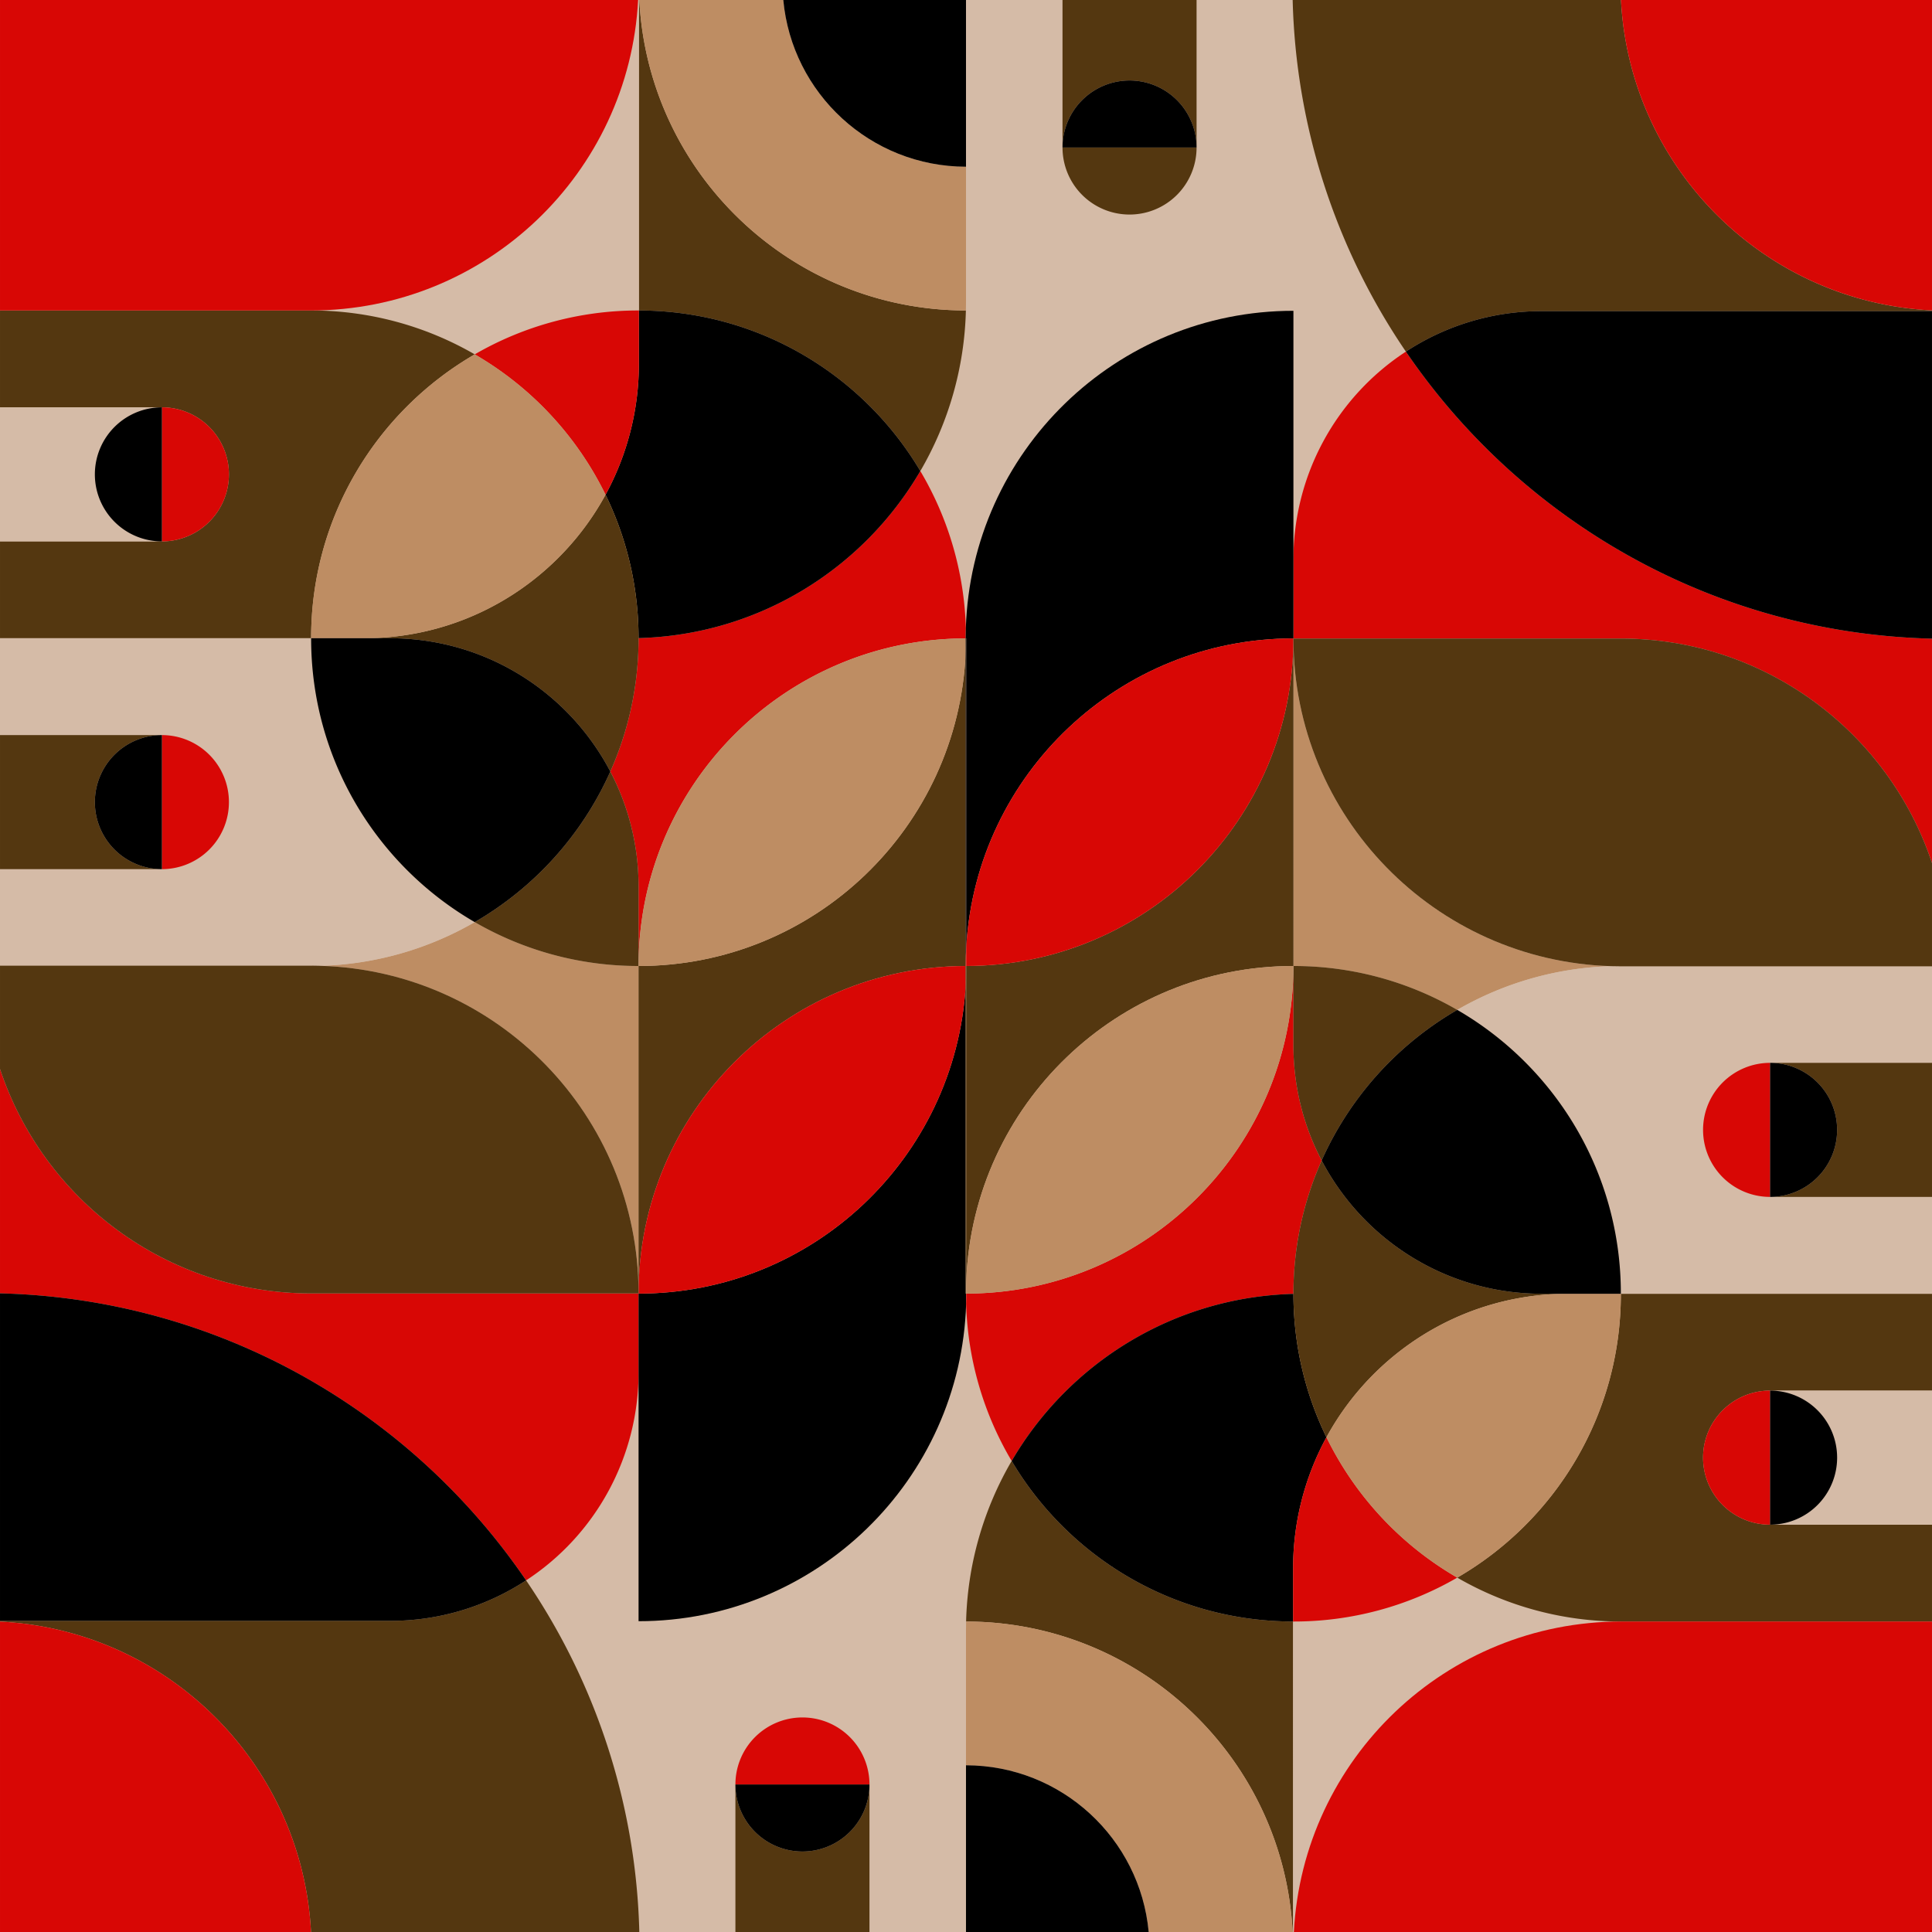 <svg xmlns="http://www.w3.org/2000/svg" viewBox="0 0 2000 2000"><defs><clipPath id="a"><path d="M.002.002h1999.996v1999.996H.002z" style="fill:none"/></clipPath><style>.c{fill:#d5bba7}.d{fill:#543710}.e{fill:#be8d63}.f{fill:#d80705}</style></defs><g style="clip-path:url(#a)"><path d="M-53.865-33.894h2097.702v2097.702H-53.865z" class="c"/><path d="M626.861 512.152q1.025 2.101 2.022 4.219-.997-2.118-2.022-4.22ZM1368.194 1201.317q-1.761 3.952-3.425 7.957 1.663-4.005 3.425-7.957ZM1365.837 1471.864q3.442 8.102 7.288 15.984-3.843-7.88-7.288-15.984ZM999.998 312.289q0 4.57-.119 9.111a346.563 346.563 0 0 1-47.169 166.22 337.146 337.146 0 0 1 47.13 162.658c5.682-182.406 155.32-328.537 339.105-328.537v257.514a256.93 256.93 0 0 1 116.43-215.254A675.81 675.81 0 0 1 1338.165.004h-99.476v152.702a69.39 69.39 0 0 1-69.39 69.39 69.39 69.39 0 0 1-69.39-69.39V.004h-99.911V312.29ZM999.989 1687.711q0-4.57.118-9.111a346.566 346.566 0 0 1 47.17-166.22 337.146 337.146 0 0 1-47.13-162.658c-5.682 182.406-155.32 328.537-339.105 328.537v-257.514a256.93 256.93 0 0 1-116.431 215.254A675.808 675.808 0 0 1 661.821 2000h99.477v-152.706a69.39 69.39 0 0 1 138.779 0V2000h99.912v-312.289Z" class="c"/><path d="M661.042 1339.125v.167l.002-.167ZM661.041 999.996v.162l.003-.162h-.003ZM952.71 487.62a346.563 346.563 0 0 0 47.17-166.22C818.775 321.16 670.956 178.894 661.828.004h-.449V321.41c123.962.122 232.325 66.796 291.33 166.21Z" class="d"/><path d="M491.437 366.838a337.382 337.382 0 0 1 169.604-45.432c.114 0 .226.004.339.004V.004h-.807c-9.305 179.07-157.441 321.402-338.826 321.402H0v.005h321.75a337.716 337.716 0 0 1 169.687 45.427Z" class="c"/><path d="M999.88 321.4q.116-4.542.118-9.111v-139.7c-98.97-.174-180.204-75.903-189.126-172.585H661.829c9.128 178.89 156.947 321.155 338.05 321.396Z" class="e"/><path d="M999.998 172.59V.003H810.872c8.922 96.682 90.155 172.411 189.126 172.585Z"/><path d="M661.04 660.57v.044l.002.09a340.565 340.565 0 0 1-6.676 67.268q-.437 2.174-.903 4.338-1.396 6.492-3.038 12.891a336.77 336.77 0 0 1-11.981 37.465q-2.345 6.083-4.915 12.052-.856 1.99-1.737 3.965a256.03 256.03 0 0 1 29.25 119.19v82.123h.002c.087-187.084 151.592-338.754 338.611-339.12.002-3.548.076-7.077.185-10.598a337.146 337.146 0 0 0-47.13-162.659c-58.915 100.967-167.14 169.633-291.67 172.95Z" class="f"/><path d="M626.861 512.152q1.025 2.1 2.022 4.219 1.994 4.234 3.874 8.533 1.88 4.297 3.643 8.656 1.763 4.359 3.409 8.777.822 2.209 1.615 4.432a336.774 336.774 0 0 1 12.769 45.807q.48 2.354.927 4.72 1.79 9.46 3.05 19.101.63 4.82 1.123 9.68.494 4.86.849 9.761.178 2.45.32 4.91.572 9.838.578 19.822c124.53-3.318 232.755-71.984 291.67-172.95-59.005-99.414-167.368-166.088-291.33-166.21v54.814a283.198 283.198 0 0 1-34.519 135.928Z"/><path d="M626.861 512.152a283.198 283.198 0 0 0 34.519-135.928V321.41c-.113 0-.225-.004-.338-.004a337.382 337.382 0 0 0-169.605 45.432 340.773 340.773 0 0 1 135.424 145.314Z" class="f"/><path d="M0 660.701h322.085v.002H0zM322.085 660.362c0-125.407 68.11-234.898 169.352-293.524A337.716 337.716 0 0 0 321.75 321.41H0v100.26h167.593a69.39 69.39 0 0 1 69.39 69.39 69.39 69.39 0 0 1-69.39 69.389H0v100.251h322.085ZM439.143 663.103q5.765.79 11.447 1.834 10.33 1.897 20.36 4.604 4.277 1.153 8.494 2.448 4.216 1.295 8.37 2.73 2.077.716 4.138 1.468 4.121 1.502 8.176 3.14 4.054 1.638 8.039 3.41 1.992.884 3.966 1.802a256.428 256.428 0 0 1 23.014 12.156q3.719 2.213 7.356 4.546 5.455 3.498 10.718 7.261 7.017 5.015 13.676 10.482a258.752 258.752 0 0 1 25.075 23.54q1.467 1.573 2.908 3.17 8.644 9.586 16.316 20.018 6.383 8.683 12.042 17.906 2.26 3.686 4.4 7.454 2.139 3.766 4.154 7.611.881-1.976 1.737-3.965 2.57-5.968 4.915-12.052a336.77 336.77 0 0 0 11.981-37.465q1.641-6.398 3.038-12.89.465-2.165.903-4.34a340.565 340.565 0 0 0 6.676-67.267l-.001-.09v-.044q-.004-9.981-.578-19.822-.144-2.46-.321-4.91-.355-4.9-.849-9.76-.493-4.861-1.122-9.68-1.258-9.64-3.05-19.103-.448-2.365-.928-4.719a336.774 336.774 0 0 0-12.769-45.807q-.792-2.223-1.615-4.432-1.646-4.418-3.41-8.777-1.762-4.358-3.642-8.656-1.88-4.298-3.874-8.533-.997-2.118-2.022-4.22-4.239 7.779-8.94 15.257-1.567 2.492-3.183 4.95-3.233 4.913-6.66 9.683t-7.045 9.39q-2.892 3.695-5.903 7.292-9.032 10.789-19.084 20.645-8.367 8.203-17.39 15.707-3.607 2.998-7.313 5.88a284.618 284.618 0 0 1-47.767 30.055q-4.239 2.112-8.556 4.085-6.476 2.96-13.122 5.602-8.86 3.52-18.003 6.457-4.57 1.466-9.206 2.781-4.636 1.315-9.335 2.476-4.698 1.16-9.457 2.165-2.379.502-4.772.964a285.932 285.932 0 0 1-54.223 5.161h-54.817v.002h81.786a259.412 259.412 0 0 1 35.272 2.4Z" class="d"/><path d="M636.4 533.56q-1.763-4.358-3.643-8.656 1.88 4.297 3.643 8.656Z" class="d"/><path d="M431.125 655.54q2.393-.462 4.772-.964 4.759-1.004 9.457-2.165 4.699-1.16 9.335-2.476 4.635-1.315 9.206-2.781 9.139-2.933 18.003-6.457 6.644-2.64 13.122-5.602 4.317-1.973 8.556-4.085a284.618 284.618 0 0 0 47.767-30.056q3.706-2.88 7.312-5.88 9.017-7.496 17.39-15.706 10.04-9.843 19.085-20.645 3.01-3.596 5.903-7.292 3.617-4.62 7.044-9.39 3.427-4.77 6.66-9.684 1.617-2.457 3.183-4.949 4.7-7.475 8.941-15.256a340.773 340.773 0 0 0-135.424-145.314c-101.241 58.626-169.352 168.117-169.352 293.524v.34h54.818a285.932 285.932 0 0 0 54.222-5.162Z" class="e"/><path d="M454.689 649.935q-4.636 1.315-9.335 2.476 4.699-1.16 9.335-2.476ZM463.895 647.154q-4.57 1.466-9.206 2.781 4.635-1.315 9.206-2.781ZM617.92 527.408q4.7-7.475 8.941-15.256-4.239 7.778-8.94 15.256Z" class="e"/><path d="M830.687 1777.904a69.39 69.39 0 0 0-69.39 69.39h138.78a69.39 69.39 0 0 0-69.39-69.39Z" class="f"/><path d="M830.687 1916.683a69.39 69.39 0 0 1-69.39-69.39v152.707h138.78v-152.706a69.39 69.39 0 0 1-69.39 69.39Z" class="d"/><path d="M830.687 1916.683a69.39 69.39 0 0 0 69.39-69.39h-138.78v.001a69.39 69.39 0 0 0 69.39 69.39Z"/><path d="M236.983 491.06a69.39 69.39 0 0 0-69.39-69.39v138.78a69.39 69.39 0 0 0 69.39-69.39Z" class="f"/><path d="M98.204 491.06a69.39 69.39 0 0 1 69.39-69.39H0v138.78h167.593a69.39 69.39 0 0 1-69.39-69.39Z" class="c"/><path d="M98.204 491.06a69.39 69.39 0 0 0 69.39 69.39V421.67a69.39 69.39 0 0 0-69.39 69.39Z"/><path d="M660.573.004H0v321.402h321.747c181.385 0 329.521-142.333 338.826-321.402Z" class="f"/><path d="M661.041 999.996a337.379 337.379 0 0 1-169.6-45.43 337.477 337.477 0 0 1-159.474 45.263c182.563 5.4 328.92 155.001 329.074 338.836v-338.67Z" class="e"/><path d="M544.611 1636a256.93 256.93 0 0 0 116.43-215.255v-81.79H322.078c-150.027 0-277.29-97.382-322.078-232.377v232.277c226.443 5.633 425.373 122.067 544.611 297.144Z" class="f"/><path d="M661.041 999.996v-82.123a256.03 256.03 0 0 0-29.249-119.19 340.661 340.661 0 0 1-140.35 155.883 337.379 337.379 0 0 0 169.6 45.43Z" class="d"/><path d="M331.967 999.83a337.477 337.477 0 0 0 159.475-45.264C390.198 895.941 322.085 786.45 322.085 661.04v-.337H0v100.26h167.593a69.39 69.39 0 0 1 69.39 69.39 69.39 69.39 0 0 1-69.39 69.39H0v99.92h321.754c3.417 0 6.82.066 10.213.166Z" class="c"/><path d="M631.792 798.683q-2.014-3.844-4.154-7.611-2.139-3.767-4.4-7.454-5.652-9.216-12.042-17.906-7.66-10.42-16.316-20.017-1.44-1.598-2.908-3.17a258.752 258.752 0 0 0-25.075-23.54q-6.655-5.464-13.676-10.483-5.262-3.761-10.718-7.261-3.637-2.333-7.356-4.546a256.428 256.428 0 0 0-23.014-12.156q-1.974-.918-3.966-1.803-3.985-1.77-8.04-3.408-4.054-1.638-8.175-3.141-2.06-.752-4.137-1.469-4.155-1.434-8.371-2.729-4.217-1.295-8.495-2.448-10.024-2.701-20.359-4.603-5.68-1.043-11.447-1.835a259.415 259.415 0 0 0-35.272-2.4h-81.786v.337c0 125.409 68.113 234.901 169.357 293.527a340.661 340.661 0 0 0 140.35-155.884Z"/><path d="M439.143 663.103a259.412 259.412 0 0 0-35.272-2.4 259.415 259.415 0 0 1 35.272 2.4ZM450.59 664.937q-5.68-1.042-11.447-1.834 5.765.79 11.447 1.834ZM479.444 671.989q-4.217-1.295-8.495-2.448 4.278 1.153 8.495 2.448Z"/><path d="M236.983 830.353a69.39 69.39 0 0 0-69.39-69.39v138.78a69.39 69.39 0 0 0 69.39-69.39Z" class="f"/><path d="M98.204 830.353a69.39 69.39 0 0 1 69.39-69.39H0v138.78h167.593a69.39 69.39 0 0 1-69.39-69.39Z" class="d"/><path d="M98.204 830.353a69.39 69.39 0 0 0 69.39 69.39v-138.78a69.39 69.39 0 0 0-69.39 69.39Z"/><path d="M403.871 1677.915H.001v.771C173.65 1687.353 312.95 1826.44 321.956 2000H661.82a675.808 675.808 0 0 0-117.21-364 255.945 255.945 0 0 1-140.74 41.915Z" class="d"/><path d="M544.611 1636C425.373 1460.921 226.443 1344.487.001 1338.854v339.06h403.87a255.945 255.945 0 0 0 140.74-41.916Z"/><path d="M0 1678.686V2000h321.957C312.95 1826.44 173.65 1687.353 0 1678.686Z" class="f"/><path d="M661.044 1339.125c.09-187.082 151.594-338.75 338.611-339.116v-.01h-.002V675.936c-7.799 180.286-156.403 324.059-338.61 324.06l-.002.162v338.507c0 .097.004.193.004.29h-.004v.17h.003Z" class="d"/><path d="M999.655 660.875c-187.019.367-338.524 152.036-338.611 339.12 182.206 0 330.81-143.773 338.61-324.059v-14.904l.001-.157Z" class="e"/><path d="M999.989 1339.13c-.112 0-.223.004-.335.004v-318.111c-10.942 177.51-158.345 318.101-338.61 318.102 0 .056-.003.111-.003.167v338.967c183.787 0 333.423-146.13 339.106-328.537-.099-3.35-.158-6.71-.158-10.084Z"/><path d="M999.655 1000.01c-187.017.366-338.521 152.033-338.611 339.115 180.265 0 327.668-140.591 338.61-318.102v-20.857l.001-.157Z" class="f"/><path d="M322.078 1338.955H661.04v-.29c-.153-183.835-146.511-333.436-329.074-338.836-3.395.1-6.798.167-10.217.167H0v106.582c44.789 134.995 172.051 232.377 322.078 232.377Z" class="d"/><path d="M331.967 999.83c-3.394-.1-6.796-.167-10.213-.167H0v.333h321.75c3.419 0 6.822-.066 10.217-.167ZM661.045 1338.955c0-.097-.003-.193-.004-.29v.29h.004ZM1338.945 660.875v-.167l-.002.167ZM1338.943 1000.004h.002v-.162l-.002.162ZM1047.276 1512.38a346.566 346.566 0 0 0-47.169 166.22c181.105.24 328.925 142.508 338.051 321.4h.449v-321.41c-123.963-.122-232.325-66.796-291.33-166.21Z" class="d"/><path d="M1678.24 1678.594h321.756v-.005h-321.76a337.717 337.717 0 0 1-169.687-45.427 337.38 337.38 0 0 1-169.603 45.432h-.001c-.113 0-.225-.004-.338-.004V2000h.806c9.303-179.071 157.44-321.406 338.827-321.406Z" class="c"/><path d="M1000.107 1678.6q-.116 4.542-.118 9.111v139.7c98.972.174 180.206 75.905 189.126 172.589h149.043c-9.126-178.892-156.946-321.16-338.05-321.4Z" class="e"/><path d="M999.989 1827.41V2000h189.126c-8.92-96.684-90.154-172.415-189.126-172.59Z"/><path d="m1338.946 1339.43-.001-.133a341.094 341.094 0 0 1 5.036-58.533q1.145-6.581 2.542-13.074a336.948 336.948 0 0 1 10.559-38.08q2.82-8.257 6.049-16.319.806-2.015 1.638-4.017 1.663-4.005 3.425-7.957a256.027 256.027 0 0 1-29.249-119.19v-82.123h-.002c-.088 187.085-151.593 338.754-338.612 339.12a347.314 347.314 0 0 1-.184 10.598 337.146 337.146 0 0 0 47.13 162.659c58.915-100.967 167.14-169.633 291.67-172.95Z" class="f"/><path d="M999.989 1339.13v.508c0 3.374.06 6.734.158 10.084.11-3.52.182-7.05.184-10.597-.115 0-.228.004-.342.004Z" class="f"/><path d="M1373.125 1487.848q-3.843-7.88-7.288-15.984-1.148-2.7-2.25-5.424-1.764-4.359-3.41-8.777-1.644-4.417-3.17-8.892-1.525-4.475-2.928-9.005-2.806-9.06-5.115-18.33-1.153-4.634-2.178-9.317t-1.92-9.414q-1.79-9.461-3.05-19.102-.63-4.82-1.123-9.68-.246-2.43-.458-4.87-.637-7.322-.961-14.73-.324-7.406-.328-14.893c-124.53 3.318-232.754 71.984-291.67 172.95 59.006 99.414 167.368 166.088 291.33 166.21v-54.814a283.2 283.2 0 0 1 34.52-135.928Z"/><path d="M1373.125 1487.848a283.2 283.2 0 0 0-34.518 135.928v54.814c.113 0 .225.004.338.004a337.38 337.38 0 0 0 169.604-45.432 340.773 340.773 0 0 1-135.424-145.314Z" class="f"/><path d="M1677.902 1339.297h322.094v.002h-322.094zM1677.902 1339.638c0 125.407-68.111 234.898-169.353 293.524a337.717 337.717 0 0 0 169.688 45.427h321.759v-100.26h-167.603a69.39 69.39 0 0 1-69.39-69.39 69.39 69.39 0 0 1 69.39-69.39h167.603V1339.3h-322.094ZM1550.775 1335.312q-2.208-.393-4.403-.823-6.583-1.29-13.044-2.913-4.305-1.081-8.553-2.306-4.247-1.224-8.433-2.589-6.279-2.047-12.412-4.404-4.088-1.57-8.108-3.276-6.03-2.556-11.899-5.408-7.824-3.8-15.345-8.106-3.759-2.152-7.437-4.425-3.678-2.273-7.273-4.665-1.797-1.196-3.573-2.42-3.552-2.45-7.016-5.015-3.464-2.565-6.839-5.242-3.373-2.677-6.655-5.463a258.775 258.775 0 0 1-24.678-23.952q-2.882-3.195-5.657-6.486-2.775-3.29-5.44-6.674-2.666-3.383-5.22-6.857a257.536 257.536 0 0 1-16.442-25.36q-1.07-1.883-2.108-3.786t-2.046-3.825q-1.761 3.952-3.425 7.957-.831 2.002-1.638 4.017-3.227 8.06-6.05 16.32a336.948 336.948 0 0 0-10.558 38.079q-1.396 6.492-2.542 13.074a341.094 341.094 0 0 0-5.036 58.532v.001l.001.133q.003 7.486.328 14.893.323 7.407.96 14.73.212 2.44.46 4.87.493 4.86 1.122 9.68 1.258 9.638 3.05 19.102.895 4.73 1.92 9.414 1.025 4.683 2.178 9.317 2.306 9.268 5.115 18.33 1.403 4.53 2.928 9.005 1.525 4.474 3.17 8.892 1.646 4.418 3.41 8.777 1.102 2.724 2.25 5.424 3.442 8.102 7.288 15.984 4.946-9.074 10.52-17.74 5.57-8.66 11.739-16.881 1.76-2.348 3.569-4.658 2.892-3.695 5.904-7.292 3.01-3.596 6.136-7.09 3.125-3.495 6.364-6.884 1.618-1.695 3.264-3.363 3.293-3.335 6.693-6.562 1.7-1.613 3.426-3.198 6.906-6.34 14.222-12.224 7.313-5.88 15.014-11.28 3.848-2.698 7.789-5.271 7.88-5.146 16.114-9.776 4.115-2.314 8.313-4.494 6.298-3.27 12.775-6.23 6.476-2.96 13.122-5.602 6.645-2.64 13.45-4.953 6.804-2.311 13.759-4.285 4.635-1.315 9.334-2.476a285.118 285.118 0 0 1 68.452-8.29h54.817v-.002h-81.786a258.684 258.684 0 0 1-45.34-3.985Z" class="d"/><path d="M1677.902 1339.638v-.34h-54.818a285.118 285.118 0 0 0-68.452 8.29q-4.698 1.161-9.334 2.477-6.954 1.972-13.759 4.285-6.804 2.31-13.45 4.953-6.644 2.64-13.122 5.602-6.476 2.96-12.774 6.23-4.198 2.18-8.314 4.494-8.23 4.626-16.114 9.776-3.94 2.573-7.79 5.271-7.696 5.396-15.013 11.28-7.312 5.88-14.222 12.224-1.726 1.585-3.426 3.198-3.4 3.226-6.693 6.562-1.646 1.668-3.264 3.363-3.238 3.389-6.364 6.883-3.125 3.494-6.136 7.091-3.01 3.596-5.904 7.292-1.808 2.31-3.57 4.658-6.163 8.216-11.738 16.881-5.57 8.66-10.52 17.74a340.773 340.773 0 0 0 135.424 145.314c101.242-58.626 169.353-168.117 169.353-293.524Z" class="e"/><path d="M1404.857 1441.277q-3.01 3.596-5.904 7.292 2.893-3.695 5.904-7.292ZM1373.125 1487.848q4.946-9.074 10.52-17.74-5.57 8.66-10.52 17.74Z" class="e"/><path d="M1169.299 222.096a69.39 69.39 0 0 0 69.39-69.39h-138.78a69.39 69.39 0 0 0 69.39 69.39Z" class="d"/><path d="M1169.299 83.317a69.39 69.39 0 0 1 69.39 69.39V.003h-138.78v152.702a69.39 69.39 0 0 1 69.39-69.39Z" class="d"/><path d="M1169.3 83.317h-.001a69.39 69.39 0 0 0-69.39 69.39h138.78a69.39 69.39 0 0 0-69.39-69.39Z"/><path d="M1763.004 1508.94a69.39 69.39 0 0 0 69.39 69.39v-138.78a69.39 69.39 0 0 0-69.39 69.39Z" class="f"/><path d="M1901.783 1508.94a69.39 69.39 0 0 1-69.39 69.39h167.603v-138.78h-167.603a69.39 69.39 0 0 1 69.39 69.39Z" class="c"/><path d="M1901.783 1508.94a69.39 69.39 0 0 0-69.39-69.39v138.78a69.39 69.39 0 0 0 69.39-69.39Z"/><path d="M1678.24 1678.594c-181.387 0-329.524 142.335-338.827 321.406h660.583v-321.406Z" class="f"/><path d="M1338.945 1000.004a337.38 337.38 0 0 1 169.6 45.43 337.477 337.477 0 0 1 159.475-45.263c-182.563-5.4-328.921-155.001-329.075-338.836v338.67Z" class="e"/><path d="M1455.375 364a256.93 256.93 0 0 0-116.43 215.255v81.79h338.964c150.037 0 277.306 97.396 322.087 232.405V661.146c-226.446-5.63-425.381-122.065-544.62-297.145Z" class="f"/><path d="M1338.945 1000.004v82.123a256.027 256.027 0 0 0 29.25 119.19 340.66 340.66 0 0 1 140.35-155.884 337.38 337.38 0 0 0-169.6-45.429Z" class="d"/><path d="M1668.02 1000.17a337.477 337.477 0 0 0-159.475 45.263c101.244 58.626 169.357 168.118 169.357 293.527v.337h322.094v-100.26h-167.603a69.39 69.39 0 0 1-69.39-69.39 69.39 69.39 0 0 1 69.39-69.39h167.603v-99.92h-321.763c-3.418 0-6.82-.066-10.213-.166Z" class="c"/><path d="M1368.194 1201.317q1.008 1.922 2.046 3.825 1.039 1.903 2.108 3.786a257.536 257.536 0 0 0 16.443 25.36q2.553 3.473 5.218 6.857 2.666 3.383 5.441 6.674 2.775 3.29 5.657 6.486a258.775 258.775 0 0 0 24.678 23.952q3.28 2.786 6.655 5.463 3.374 2.676 6.839 5.242 3.464 2.564 7.016 5.014 1.776 1.225 3.573 2.421 3.595 2.392 7.273 4.665 3.678 2.273 7.437 4.425 7.518 4.302 15.345 8.106 5.868 2.85 11.899 5.408 4.02 1.705 8.108 3.276 6.132 2.356 12.412 4.404 4.185 1.365 8.433 2.59 4.247 1.224 8.553 2.305 6.46 1.62 13.045 2.913 2.194.43 4.402.823a258.684 258.684 0 0 0 45.34 3.985h81.787v-.337c0-125.409-68.113-234.901-169.357-293.527a340.66 340.66 0 0 0-140.35 155.884Z"/><path d="M1370.24 1205.142q-1.038-1.903-2.046-3.825 1.008 1.922 2.046 3.825Z"/><path d="M1763.004 1169.647a69.39 69.39 0 0 0 69.39 69.39v-138.78a69.39 69.39 0 0 0-69.39 69.39Z" class="f"/><path d="M1901.783 1169.647a69.39 69.39 0 0 1-69.39 69.39h167.603v-138.78h-167.603a69.39 69.39 0 0 1 69.39 69.39Z" class="d"/><path d="M1901.783 1169.647a69.39 69.39 0 0 0-69.39-69.39v138.78a69.39 69.39 0 0 0 69.39-69.39Z"/><path d="M1596.115 322.085h403.88v-.77c-173.653-8.663-312.956-147.75-321.965-321.31h-339.865A675.81 675.81 0 0 0 1455.375 364a255.946 255.946 0 0 1 140.74-41.916Z" class="d"/><path d="M1455.375 364c119.24 175.08 318.175 291.516 544.62 297.146v-339.06h-403.88A255.946 255.946 0 0 0 1455.375 364Z"/><path d="M1999.996 321.314V.004H1678.03c9.01 173.562 148.312 312.648 321.966 321.31Z" class="f"/><path d="M1338.943 660.875c-.09 187.082-151.594 338.75-338.612 339.116v.01h.002v324.063c7.8-180.286 156.404-324.059 338.61-324.06l.002-.162V661.335c0-.097-.003-.193-.003-.29h.003v-.17h-.002Z" class="d"/><path d="M1000.331 999.99c-.226.001-.45.01-.676.01v.01c.226-.001.45-.01.676-.01ZM1000.333 1324.064V1000h-.002a344.402 344.402 0 0 1-.678 21.022v318.11c.113 0 .224-.003.336-.003v-.17c0-4.993.13-9.956.344-14.896Z" class="d"/><path d="m999.655 1000.01-.002.156v20.857c.43-6.955.674-13.96.678-21.022-.226 0-.45.008-.676.008Z" class="d"/><path d="M1000.333 1324.064v14.904l-.002.157c187.02-.367 338.524-152.036 338.612-339.12-182.206 0-330.81 143.773-338.61 324.059Z" class="e"/><path d="M1000.333 1324.064c-.214 4.94-.344 9.903-.344 14.896v.17c.114 0 .227-.005.342-.005l.002-.157Z" class="e"/><path d="M999.998 660.87c.112 0 .223-.004.335-.004v318.11c10.942-177.51 158.344-318.1 338.61-318.101l.002-.167V321.741c-183.786 0-333.423 146.13-339.105 328.537.098 3.35.158 6.71.158 10.084Z"/><path d="M999.998 660.87v-.508c0-3.374-.06-6.734-.158-10.084-.11 3.52-.183 7.05-.185 10.597.115 0 .228-.004.343-.004Z"/><path d="M1000.333 660.866c-.112 0-.223.004-.335.005v.169c0 4.993-.13 9.956-.345 14.896V1000h.002c.004-7.062.25-14.067.678-21.022Z"/><path d="M999.998 660.87c-.115 0-.228.005-.343.005l-.002.157v14.904c.214-4.94.345-9.903.345-14.896Z"/><path d="M1000.331 999.99c187.018-.366 338.522-152.033 338.612-339.115-180.266 0-327.668 140.591-338.61 318.102v20.857l-.002.157Z" class="f"/><path d="M1000.333 999.834v-20.857a344.203 344.203 0 0 0-.678 21.022c.226 0 .45-.008.676-.008l.002-.157Z" class="f"/><path d="M1677.909 661.045h-338.964v.29c.154 183.835 146.512 333.436 329.075 338.836 3.394-.101 6.798-.167 10.217-.167h321.759V893.45c-44.78-135.01-172.05-232.405-322.087-232.405Z" class="d"/><path d="M1668.02 1000.17c3.393.1 6.795.167 10.213.167h321.763v-.333h-321.76c-3.418 0-6.822.066-10.216.167ZM1338.942 661.045c0 .097.003.193.003.29v-.29h-.003Z" class="d"/></g></svg>